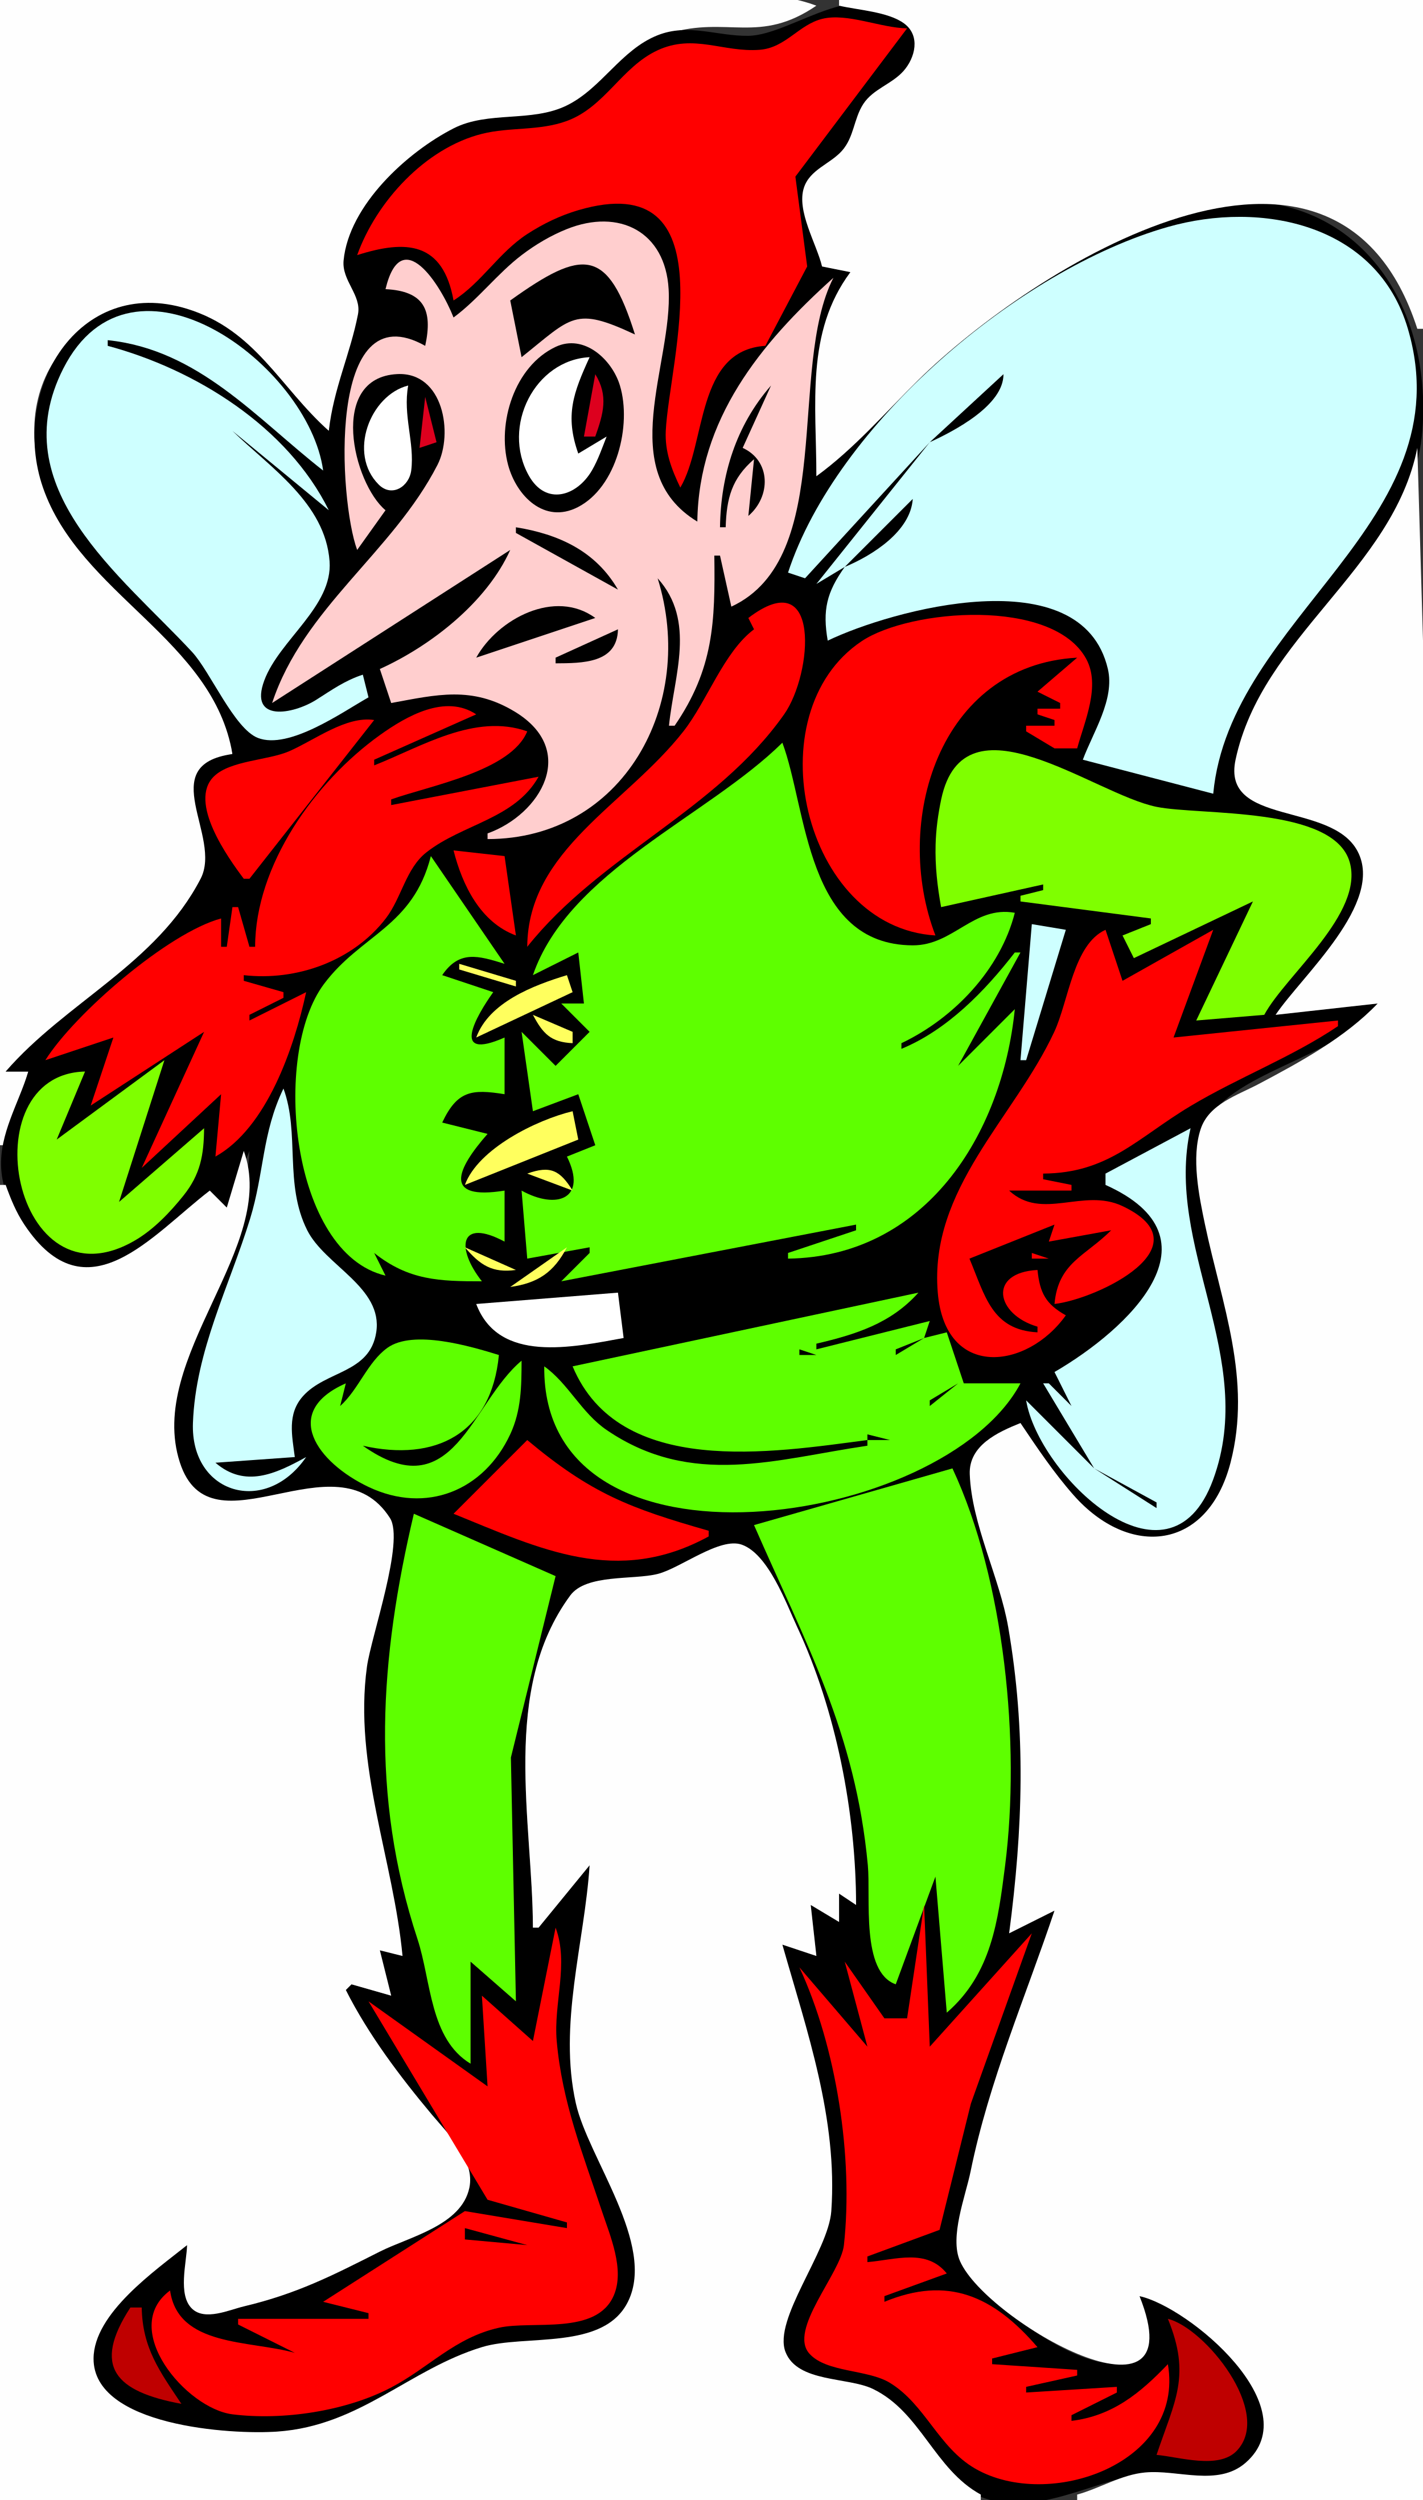 <?xml version="1.0" standalone="yes"?>
<svg xmlns="http://www.w3.org/2000/svg" width="251" height="441">
<rect width="100%" height="100%" fill="#333333" stroke="none"/>
<path style="fill:#fefefe; stroke:none;" d="M0 0L0 202L1 202L5 189L1 189C13.228 178.718 27.093 169.979 35.58 156C40.393 148.073 27.012 136.331 41 133C38.663 110.435 9.633 102.601 6.336 80C3.383 59.748 23.273 47.489 40 58.153C47.336 62.83 50.879 71.611 58 76C59.237 69.163 62.919 61.534 63.561 55.027C64.121 49.343 59.478 47.31 62.559 41C66.387 33.16 75.298 23.76 84 21.493C89.514 20.056 95.742 21.18 101 18.588C107.44 15.414 110.906 8.028 118 5.876C128.272 2.759 133.908 7.893 144 1C131.927 -3.512 112.897 0 100 0L0 0z"/>
<path style="fill:#000000; stroke:none;" d="M58 76C49.326 68.253 45.056 58.184 33 54.47C13.719 48.531 1.694 68.989 7.578 85.997C14.091 104.825 37.626 112.794 41 133C27.155 134.952 39.275 147.492 35.384 155C27.58 170.06 11.594 176.763 1 189L5 189C3.3 194.61 -0.11 199.936 0.203 206C0.347 208.789 1.32 211.52 2.562 214C11.881 232.619 27.203 220.285 37 210L40 213L44 203C43.386 220.915 25.438 240.556 31.73 258.929C37.262 275.083 60.772 252.356 68.624 268.483C70.01 271.33 67.671 275.233 66.954 278C65.403 283.986 64.68 290.832 64.207 297C62.956 313.293 68.692 329.217 71 345L67 344L69 352L62 350L61 351C64.19 359.79 71.063 367.905 77.054 375C79.414 377.794 83.851 382.206 82.366 386.317C80.211 392.285 72.041 394.23 67 396.658C58.477 400.764 52.341 404.445 43 406.577C40.377 407.176 36.096 408.941 33.959 406.446C31.847 403.979 32.966 398.991 33 396C26.136 399.854 11.379 411.734 17.718 420.854C21.989 426.998 34.08 428.378 41 428.885C51.622 429.661 62.562 427.3 72 422.333C76.803 419.805 80.744 415.6 86 413.992C93.163 411.8 106.537 414.67 110.84 406.847C116.526 396.51 103.798 379.926 101.575 370C98.505 356.295 103.537 342.525 104 329L95 340L94 340C93.989 321.811 88.151 297.162 101.142 281.412C104.205 277.7 111.637 278.898 116 277.863C119.879 276.944 127.182 271.796 130.823 273.234C135.208 274.967 138.305 283.03 140.161 287C147.053 301.737 150.967 319.711 151 336L148 334L148 339L143 336L144 345L138 343C140.985 358.769 147.577 373.312 146.443 390C145.922 397.662 135.843 408.175 137.99 414.844C139.857 420.644 151.403 419.863 155.94 423.156C161.626 427.284 163.864 434.437 169.495 438.466C179.922 445.927 191.657 437.682 202 436.205C207.9 435.363 215.555 439.19 220.478 434.397C231.112 424.046 210.206 406.353 201 405C207.838 430.519 173.638 408.726 169.609 397.93C167.952 393.49 170.638 386.451 171.611 382C174.968 366.646 182.716 352.122 186 337L178 341C181.374 322.625 181.019 304.405 177.835 286C176.409 277.755 170.724 267.502 171.25 259.224C171.514 255.063 176.863 252.781 180 251C182.269 255.647 185.153 259.805 188.571 263.692C198.051 274.471 212.93 274.814 217.046 259C220.875 244.287 216.163 230.066 212.777 216C211.594 211.085 210.072 203.975 212.108 199.145C216.53 188.655 236.273 186.989 243 177L225 179C230.837 172.508 246.808 156.858 238.27 147.62C233.225 142.162 216.72 144.582 218.023 134.996C221.191 111.693 249 99.81 250.882 76C252.951 49.82 234.728 29.028 207 37.361C181.307 45.083 162.356 65.644 144 84C144 70.621 143.305 59.945 150 48L145 47C144.352 42.993 140.731 36.976 142.327 33.097C143.596 30.013 147.208 29.123 149.159 26.63C151.549 23.575 151.155 19.553 154.287 16.879C157.495 14.141 164.94 10.162 160.711 4.714C152.656 -5.662 140.027 6.211 132 6.319C126.483 6.393 121.452 4.055 116 6.216C109.529 8.781 106.139 15.562 100 18.588C93.781 21.654 86.138 19.512 80 22.645C71.826 26.817 61.545 36.199 60.606 45.941C60.261 49.518 63.801 52.039 63.142 55.443C61.798 62.386 58.816 68.584 58 76z"/>
<path style="fill:#fefefe; stroke:none;" d="M148 0L148 1C151.37 1.788 156.67 2.068 159.475 4.139C162.394 6.294 161.45 10.184 159.349 12.543C157.289 14.855 153.995 15.693 152.274 18.342C150.569 20.965 150.664 24.204 148.481 26.63C146.397 28.944 142.853 29.907 141.805 33.097C140.455 37.204 144.026 42.972 145 47L150 48C142.065 58.658 144 71.373 144 84C150.657 79.154 156.142 72.772 162 67.01C181.873 47.464 235.534 13.188 250 58L251 58L251 0L148 0z"/>
<path style="fill:#ff0000; stroke:none;" d="M63 45C71.678 42.237 78.124 42.653 80 53C84.961 49.845 87.986 44.542 93.001 41.281C95.782 39.471 98.813 38.01 102 37.073C128.62 29.248 118.024 63.718 117.434 76C117.258 79.642 118.452 82.787 120 86C124.621 78.196 122.713 61.782 135 61L142.377 47L140.296 31.152L160 5C155.355 4.934 149.451 2.247 145.059 3.318C140.862 4.341 138.607 8.429 133.997 8.783C127.573 9.278 122.39 5.916 116.003 8.865C109.651 11.799 106.719 18.855 100 21.329C95.111 23.13 89.949 22.369 85 23.611C75.003 26.118 66.366 35.597 63 45z"/>
<path style="fill:#ceffff; stroke:none;" d="M139 101L142 102L164 78L144 103L149 100C145.808 104.466 145.065 107.613 146 113C157.108 107.639 190.811 98.243 195.416 118.003C196.665 123.362 192.788 129.172 191 134L214 140C216.927 108.729 258.356 92.095 248.336 58C242.893 39.479 222.499 35.333 206 40.027C179.674 47.518 147.517 74.917 139 101z"/>
<path style="fill:#ffcece; stroke:none;" d="M80 56C77.733 50.233 70.804 39.294 68 51C74.765 51.346 76.387 54.615 75 61C57.51 51.165 59.796 88.41 63 97L68 90C62.288 85.22 57.853 66.606 70.057 65.983C78.223 65.565 79.993 76.486 77.165 82C69.254 97.423 53.521 107.231 48 124L90 97C85.861 106.195 76.057 113.894 67 118L69 124C77.047 122.528 83.245 120.957 90.786 125.516C102.089 132.35 95.353 143.654 86 147L86 148C109.881 147.997 122.956 124.238 116 102C122.8 109.539 118.895 119.129 118 128L119 128C125.88 117.987 126.158 109.671 126 98L127 98L129 107C147.569 98.392 138.861 65.001 147 49C134.043 60.634 123.246 73.984 123 92C108.308 83.071 118.697 64.193 117.937 51C117.353 40.862 109.226 36.713 100 40.398C97.181 41.524 94.473 43.124 92.06 44.959C87.691 48.282 84.423 52.728 80 56z"/>
<path style="fill:#000000; stroke:none;" d="M90 53L92 63C100.915 55.896 101.327 53.995 112 59C107.189 43.648 102.872 43.776 90 53z"/>
<path style="fill:#ceffff; stroke:none;" d="M65 123L64 119C60.834 120.034 58.593 121.652 55.803 123.419C51.73 125.999 43.836 127.487 46.627 119.995C49.284 112.864 58.719 106.967 58.133 99C57.379 88.748 47.699 82.508 41 76L58 90C50.71 75.244 34.49 65.156 19 61L19 60C34.985 61.646 45.166 73.739 57 83C54.482 64.448 23.276 41.148 11.165 65.003C0.483 86.045 21.295 101.412 33.885 115C37.1 118.47 41.315 128.533 45.49 130.158C50.992 132.298 60.44 125.564 65 123z"/>
<path style="fill:#000000; stroke:none;" d="M195 54L194 56L195 54M192 56L193 57L192 56M190 58L191 59L190 58M188 59L189 60L188 59M98.007 61.181C90.739 64.603 87.649 74.633 89.621 81.999C91.096 87.504 96.043 92.473 101.929 89.449C108.781 85.929 111.442 74.999 109.355 68.028C107.976 63.421 103.014 58.824 98.007 61.181M185 61L186 62L185 61z"/>
<path style="fill:#ffffff; stroke:none;" d="M107 77L102 80C99.615 73.263 101.126 69.289 104 63C94.359 63.49 88.398 75.187 93.285 83.899C96.299 89.272 101.765 87.525 104.413 82.972C105.499 81.105 106.213 79.001 107 77z"/>
<path style="fill:#dd001e; stroke:none;" d="M105 66L103 77L105 77C106.434 72.95 107.343 69.812 105 66z"/>
<path style="fill:#000000; stroke:none;" d="M177 66L164 78C168.379 75.992 177.034 71.476 177 66z"/>
<path style="fill:#ffffff; stroke:none;" d="M72 68C65.292 69.683 61.291 80.003 66.814 85.487C69.124 87.78 72.179 85.83 72.539 82.954C73.154 78.045 71.038 73.302 72 68z"/>
<path style="fill:#000000; stroke:none;" d="M136 68C129.865 75.004 127.128 83.747 127 93L128 93C128.16 87.886 129.057 84.424 133 81L132 91C136.018 87.549 135.992 81.292 131 79L136 68z"/>
<path style="fill:#dd001e; stroke:none;" d="M75 70L74 79L77 78L75 70z"/>
<path style="fill:#fefefe; stroke:none;" d="M250 79C245.718 100.543 222.562 112.267 217.937 133.999C215.432 145.764 234.782 141.332 239.449 150.129C244.283 159.239 229.593 172.143 225 179L243 177C237.241 183.034 229.329 187.328 222 191.209C218.231 193.205 213.258 194.714 211.784 199.145C210.109 204.181 211.484 210.935 212.548 216C215.493 230.024 220.865 243.313 217.046 258C213 273.557 199.19 274.866 189.346 263.692C185.851 259.725 182.947 255.375 180 251C175.981 252.615 170.862 254.946 171.053 260.028C171.386 268.873 176.316 278.218 177.835 287C181.02 305.411 180.413 322.605 178 341L186 337C180.892 352.25 174.44 367.093 171.201 383C170.309 387.376 167.443 394.565 169.349 398.858C174.096 409.545 211.126 430.396 201 405C209.717 406.905 230.917 424.64 219.699 434.397C214.826 438.636 207.751 435.57 202 436.098C197.762 436.487 194.062 438.879 190 440L190 441L251 441L251 187L251 113L250 79z"/>
<path style="fill:#000000; stroke:none;" d="M164 86L163 88L164 86M161 88L149 100C153.888 97.971 160.616 93.726 161 88M91 93L91 94L109 104C105.071 97.199 98.55 94.217 91 93z"/>
<path style="fill:#ff0000; stroke:none;" d="M132 109L133 111C127.676 114.986 124.747 123.639 120.545 128.999C110.389 141.953 93.099 149.891 93 167C105.942 150.734 126.334 143.018 138.311 125.999C143.354 118.833 144.886 99.144 132 109z"/>
<path style="fill:#000000; stroke:none;" d="M84 116L105 109C97.941 103.801 87.812 109.123 84 116z"/>
<path style="fill:#ff0000; stroke:none;" d="M165 165C157.349 145.108 165.561 117.333 190 116L183 122L187 124L187 125L183 125L183 126L186 127L186 128L181 128L181 129L186 132L190 132C191.29 127.239 194.196 120.953 191.577 116.185C185.652 105.398 160.529 107.407 152.011 113.079C132.969 125.759 141.632 163.58 165 165z"/>
<path style="fill:#000000; stroke:none;" d="M109 111L98 116L98 117C102.695 116.969 108.891 117.024 109 111z"/>
<path style="fill:#ff0000; stroke:none;" d="M45 167L44 167L42 160L41 160L40 167L39 167L39 162C29.687 164.5 13.134 178.797 8 187L20 183L16 195L36 182L25 206L39 193L38 204C47.107 198.908 51.903 184.712 54 175L44 180L44 179L50 176L50 175L43 173L43 172C52.27 173.064 62.272 169.544 68.067 161.972C70.844 158.343 71.589 153.188 75.215 150.338C81.611 145.31 90.821 144.461 95 137L69 142L69 141C75.918 138.545 90.146 135.99 93 129C83.765 125.743 74.338 131.707 66 135L66 134L84 126C78.568 122.393 71.744 126.264 67.003 129.661C55.481 137.919 45.029 152.649 45 167M43 155L44 155L66 127C61.052 126.232 55.494 130.556 51 132.508C47.262 134.132 40.615 134.117 37.728 136.953C33.144 141.455 40.225 151.304 43 155z"/>
<path style="fill:#5eff00; stroke:none;" d="M138 131C124.799 144.02 100.283 153.669 94 172L102 168L103 177L99 177L104 182L98 188L92 182L94 196L102 193L105 202L100 204C103.672 211.432 98.231 213.443 92 210L93 222L104 220L104 221L99 226L151 216L151 217L139 221L139 222C163.16 221.667 176.756 200.271 179 178L169 188L180 168L179 168C173.715 174.824 167.088 181.659 159 185L159 184C168.236 179.623 176.46 170.997 179 161C171.724 159.706 168.168 166.766 161 166.742C142.142 166.678 142.388 142.735 138 131z"/>
<path style="fill:#7fff00; stroke:none;" d="M166 160L184 156L184 157L180 158L180 159L203 162L203 163L198 165L200 169L221 159L211 180L223 179C226.824 171.927 240.633 161.112 238.072 152.074C235.267 142.172 211.725 143.877 204 142.314C192.861 140.06 170.044 121.842 166.014 141C165.457 143.646 165.1 146.296 165.028 149C164.928 152.744 165.333 156.326 166 160z"/>
<path style="fill:#000000; stroke:none;" d="M65 135L66 136L65 135z"/>
<path style="fill:#ff0000; stroke:none;" d="M80 150C81.567 156.165 84.74 162.674 91 165L89 151L80 150z"/>
<path style="fill:#5eff00; stroke:none;" d="M76 151C72.827 163.517 63.662 164.82 57.122 173.591C47.906 185.953 51.256 221.086 68 225L66 221C72.102 225.85 77.479 226 85 226C80.369 220.11 81.037 214.742 89 219L89 210C78.002 211.772 80.556 206.201 86 200L78 198C80.658 192.376 83.183 192.063 89 193L89 183C79.287 187.293 84.025 179.174 87 175L78 172C81.016 167.562 84.331 168.552 89 170L76 151z"/>
<path style="fill:#7fff00; stroke:none;" d="M35 160L41 156L35 160z"/>
<path style="fill:#ceffff; stroke:none;" d="M182 163L180 187L181 187L188 164L182 163z"/>
<path style="fill:#ff0000; stroke:none;" d="M188 232C184.439 230.009 183.415 228.03 183 224C174.209 224.463 175.635 231.856 183 234L183 235C174.955 234.59 173.757 228.566 171 222L186 216L185 219L196 217C191.381 221.607 186.656 222.706 186 230C193.643 229.111 212.903 219.774 197.985 212.73C191.058 209.459 183.8 215.395 178 210L189 210L189 209L184 208L184 207C195.563 206.932 200.648 200.673 210.001 195.083C218.491 190.009 227.758 186.528 236 181L236 180L207 183L214 164L198 173L195 164C189.323 166.588 188.502 176.544 185.96 182C178.825 197.31 163.872 209.703 165.412 227.997C166.702 243.311 181.155 241.631 188 232z"/>
<path style="fill:#ffff5e; stroke:none;" d="M81 170L81 171L91 174L91 173L81 170M84 183L101 175L100 172C94.035 173.812 86.259 176.788 84 183M94 179C95.774 182.352 97.168 183.82 101 184L101 182L94 179z"/>
<path style="fill:#000000; stroke:none;" d="M157 185L158 186L157 185z"/>
<path style="fill:#7fff00; stroke:none;" d="M29 187L10 201L15 189C-5.474 189.458 2.298 231.545 23.941 218.713C27.176 216.794 30.021 213.802 32.358 210.885C35.375 207.119 35.96 203.681 36 199L21 212L29 187M15 188L16 189L15 188z"/>
<path style="fill:#000000; stroke:none;" d="M168 188L169 189L168 188z"/>
<path style="fill:#ceffff; stroke:none;" d="M50 192C46.214 199.831 46.61 206.863 44.105 215C40.442 226.9 34.49 238.243 34.031 251C33.579 263.526 46.839 267.445 54 257C48.584 259.986 43.226 262.495 38 258L52 257C51.516 253.214 50.629 249.438 53.416 246.287C57.468 241.705 65.232 242.279 66.363 234.996C67.595 227.066 57.322 223.259 54.179 216.973C50.102 208.818 52.915 199.951 50 192z"/>
<path style="fill:#ffff5e; stroke:none;" d="M82 194L91 198L82 194M82 209L102 201L101 196C94.639 197.526 84.335 202.611 82 209z"/>
<path style="fill:#ceffff; stroke:none;" d="M195 207L195 209C215.992 218.419 199.077 234.395 186 242L189 248L185 244L184 244L193 259L181 247C183.103 260.009 206.101 282.427 213.979 260.989C221.906 239.421 205.304 219.832 210 199L195 207z"/>
<path style="fill:#fefefe; stroke:none;" d="M43 203L40 213L37 210C26.775 217.838 15.262 232.478 4.297 216.002C2.83 213.798 1.893 211.472 1 209L0 209L0 441L173 441L173 440C164.82 435.544 162.43 425.464 153.99 421.375C149.554 419.226 140.663 420.274 138.552 414.844C136.316 409.089 146.132 397.093 146.632 390C147.779 373.741 142.332 358.218 138 343L144 345L143 336L148 339L148 334L151 336C150.99 319.794 147.484 301.711 140.625 287C138.695 282.86 135.53 274.092 130.823 272.446C126.941 271.09 120.025 276.606 116 277.619C111.686 278.704 103.397 277.596 100.585 281.412C88.3 298.085 93.962 321.286 94 340L95 340L104 329C103.092 342.755 98.454 357.068 101.575 371C103.736 380.646 115.715 395.839 110.791 405.927C106.509 414.698 92.629 411.657 85 413.992C72.117 417.934 63.548 427.825 49 428.885C40.782 429.483 16.434 427.928 16.503 415.999C16.549 407.991 27.427 400.471 33 396C32.913 399.121 31.329 404.777 33.872 407.213C36.162 409.407 40.422 407.423 43 406.81C52.329 404.59 58.508 401.433 67 397.144C72.135 394.551 81.393 392.567 82.79 385.884C83.823 380.944 79.02 376.374 76.193 373C70.567 366.286 64.943 358.83 61 351L62 350L69 352L67 344L71 345C69.416 328.077 62.343 311.414 64.723 294C65.451 288.673 71.405 271.853 68.787 267.757C59.25 252.832 37.201 274.811 31.733 257.969C25.721 239.451 49.136 219.811 43 203z"/>
<path style="fill:#ffff5e; stroke:none;" d="M93 207L101 210C98.754 206.371 97.055 205.551 93 207M82 220C84.688 223.148 86.824 224.578 91 224L82 220M90 227C94.898 226.324 97.71 224.391 100 220L90 227z"/>
<path style="fill:#000000; stroke:none;" d="M95 221L96 222L95 221z"/>
<path style="fill:#ff0000; stroke:none;" d="M182 221L182 222L185 222L182 221z"/>
<path style="fill:#ffffff; stroke:none;" d="M84 230C87.967 240.51 100.948 237.649 110 236L109 228L84 230z"/>
<path style="fill:#5eff00; stroke:none;" d="M101 241C109.232 260.681 136.232 256.189 153 254L153 255C136.911 257.353 122.046 262.488 107.003 252.225C102.516 249.164 100.295 244.07 96 241C95.57 280.058 166.535 269.383 180 244L170 244L167 235L163 236L164 233L144 238L144 237C150.941 235.371 157.12 233.458 162 228L101 241z"/>
<path style="fill:#ff0000; stroke:none;" d="M195 234L199 229L195 234M186 239L193 231L186 239z"/>
<path style="fill:#5eff00; stroke:none;" d="M60 248L61 244C49.469 249.069 55.973 257.989 65.003 262.27C75.203 267.106 85.37 262.927 90.004 252.973C91.949 248.794 91.991 244.513 92 240C83.046 247.489 80.001 266.314 64 255C76.815 257.891 86.675 252.924 88 239C83.077 237.482 72.897 234.442 68.322 237.744C64.827 240.268 63.26 245.068 60 248z"/>
<path style="fill:#000000; stroke:none;" d="M158 238L158 239L163 236L158 238M141 238L141 239L144 239L141 238M169 244L164 247L164 248L169 244M189 248L193 252L189 248M194 252L196 254L194 252M153 253L153 254L157 254L153 253M63 254L64 255L63 254z"/>
<path style="fill:#ff0000; stroke:none;" d="M93 254L80 267C95.351 273.244 108.831 279.838 125 271L125 270C111.066 266.019 104.297 263.451 93 254z"/>
<path style="fill:#5eff00; stroke:none;" d="M133 269C142.131 289.89 150.896 305.567 153.075 329C153.606 334.708 151.83 347.83 158 350L165 331L167 355C174.892 348.151 176.048 338.83 177.295 329C180.015 307.556 177.224 278.74 168 259L133 269z"/>
<path style="fill:#000000; stroke:none;" d="M193 259L204 266L204 265L193 259z"/>
<path style="fill:#5eff00; stroke:none;" d="M73 267C66.975 292.534 65.27 316.588 73.633 342C76.08 349.437 75.78 359.63 83 364L83 346L91 353L90.115 310L98 278L73 267z"/>
<path style="fill:#ff0000; stroke:none;" d="M163 336L160 356L156 356L149 346L153 361L141 347C147.541 361.059 150.543 380.52 148.855 396C148.31 400.998 138.967 410.946 142.781 415.159C145.824 418.519 153.028 417.884 156.97 420.294C163.217 424.114 165.508 431.652 172.003 435.414C184.949 442.912 209.001 434.595 206 417C201.1 422.125 196.243 426.115 189 427L189 426L197 422L197 421L181 422L181 421L190 419L190 418L175 417L175 416L183 414C175.185 404.906 167.153 401.388 156 406L156 405L167 401C163.443 396.579 158.032 398.561 153 399L153 398L165.726 393.311L171.256 371.027L182 341L164 361L163 336M98 340L94 360L85 352L86 368L65 353L86 388L100 392L100 393L82 390L57 406L65 408L65 409L42 409L42 410L52 415C44.008 412.763 31.396 413.959 30 404C20.933 410.707 32.789 424.814 41 425.844C49.884 426.959 61.01 425.294 68.973 421.122C75.687 417.604 80.22 412.318 88 410.575C93.936 409.245 105.248 411.989 108.279 404.844C110.218 400.276 107.608 394.345 106.167 390C102.77 379.763 99.159 370.853 98.197 360C97.608 353.359 100.387 346.387 98 340z"/>
<path style="fill:#000000; stroke:none;" d="M82 393L82 395L93 396L82 393z"/>
<path style="fill:#bf0000; stroke:none;" d="M23 407C16.187 417.479 20.356 421.839 32 424C28.139 418.229 25.116 414.141 25 407L23 407M206 409C210.112 419.067 207.247 423.36 204 433C207.969 433.346 214.957 435.615 218.145 432.283C224.611 425.524 212.543 410.616 206 409z"/>
<path style="fill:#000000; stroke:none;" d="M179.667 422.333L180.333 422.667L179.667 422.333z"/>
</svg>
